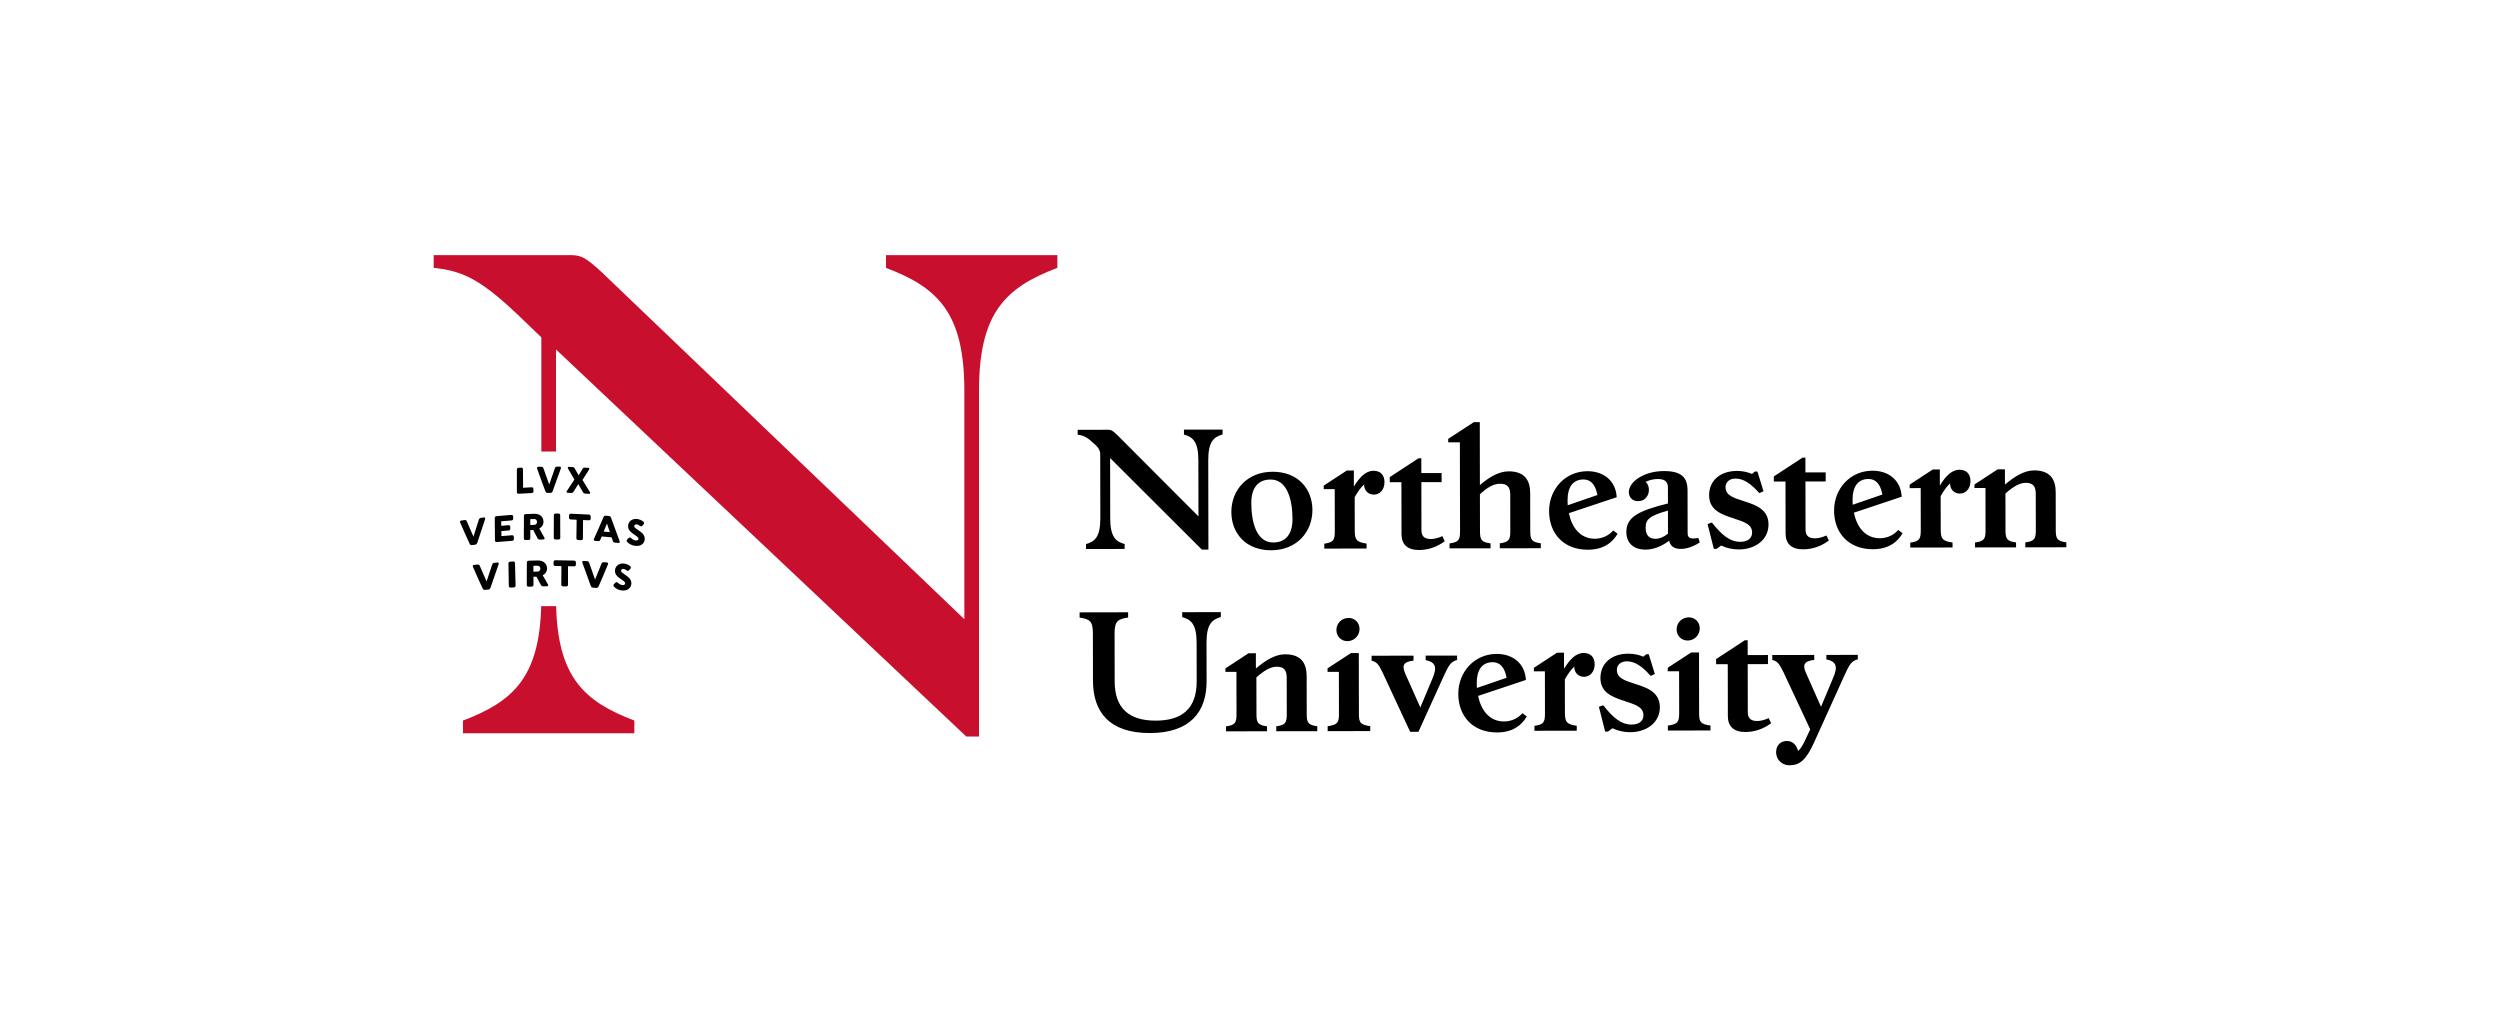 <svg width="196" height="80" viewBox="0 0 196 80" fill="none" xmlns="http://www.w3.org/2000/svg">
<path d="M34 20V21C36.348 21.25 37.746 21.9 41.142 25.199L42.441 26.449V35.399H43.59V27.398L75.755 57.742H76.754V30.649C76.754 24.55 78.802 22.551 82.897 21.001V20.001H69.462V21.001C73.557 22.551 75.605 24.55 75.605 30.649V48.544L47.186 21.351C45.887 20.151 45.538 20.001 44.689 20.001L34 20ZM42.431 47.522C42.28 53.092 40.237 55.001 36.298 56.491V57.49H49.733V56.491C45.794 55.001 43.75 53.092 43.6 47.522H42.431Z" fill="#C8102E"/>
<path d="M116.015 33.093L115.552 33.094L113.541 34.406L113.541 34.681L114.454 34.679L114.467 41.645C114.468 42.331 114.356 42.505 113.643 42.606L113.643 42.992L116.858 42.987L116.858 42.6C116.145 42.502 116.032 42.328 116.031 41.642L116.025 38.751C116.625 38.202 117.087 37.927 117.613 37.926C118.226 37.925 118.402 38.236 118.403 38.797L118.407 41.638C118.409 42.324 118.296 42.498 117.583 42.599L117.585 42.985L120.799 42.98L120.798 42.594C120.085 42.495 119.973 42.321 119.971 41.635L119.966 38.657C119.964 37.66 119.538 36.95 118.274 36.953C117.511 36.954 116.761 37.404 116.024 38.029L116.015 33.093ZM95.849 33.678L92.822 33.683L92.822 34.069C93.536 34.267 93.949 34.64 93.952 36.098L93.96 40.485L87.567 34.078C87.217 33.73 87.079 33.693 86.854 33.693L84.489 33.697L84.49 34.084C85.003 34.133 85.303 34.331 85.892 34.891C86.08 35.065 86.256 35.277 86.257 35.626L86.266 40.623C86.268 42.081 85.856 42.456 85.143 42.656L85.144 43.043L88.171 43.038L88.171 42.651C87.457 42.453 87.044 42.08 87.041 40.622L87.033 35.911L94.227 43.089L94.74 43.088L94.727 36.097C94.725 34.639 95.137 34.264 95.85 34.064L95.849 33.678ZM141.544 35.877L141.319 35.878L139.069 37.352L139.069 37.751L139.983 37.75L139.99 41.825C139.992 42.635 140.455 43.07 141.369 43.068C142.082 43.067 142.782 42.828 143.382 42.379L143.193 41.981C142.856 42.131 142.555 42.206 142.293 42.206C141.705 42.207 141.554 41.909 141.554 41.498L141.547 37.747L143.136 37.744L143.134 37.034L141.545 37.036L141.544 35.877ZM111.431 35.93L111.206 35.931L108.957 37.405L108.958 37.804L109.871 37.802L109.878 41.877C109.879 42.688 110.343 43.123 111.257 43.121C111.97 43.12 112.67 42.882 113.27 42.432L113.081 42.034C112.744 42.184 112.444 42.259 112.181 42.26C111.593 42.261 111.442 41.962 111.441 41.551L111.435 37.8L113.024 37.797L113.023 37.087L111.434 37.089L111.431 35.93ZM43.882 36.583C43.801 36.584 43.761 36.584 43.681 36.585C43.576 36.586 43.532 36.618 43.498 36.723C43.326 37.229 43.238 37.482 43.059 37.989C42.875 37.485 42.786 37.233 42.611 36.729C42.575 36.625 42.531 36.593 42.427 36.594C42.335 36.595 42.289 36.595 42.198 36.596C42.126 36.596 42.081 36.66 42.108 36.733C42.358 37.442 42.488 37.797 42.755 38.506C42.795 38.611 42.841 38.643 42.949 38.642C43.025 38.641 43.062 38.641 43.138 38.641C43.247 38.64 43.292 38.607 43.331 38.502C43.596 37.789 43.724 37.433 43.973 36.72C43.999 36.647 43.954 36.583 43.882 36.583ZM44.587 36.601C44.527 36.598 44.49 36.663 44.522 36.72C44.724 37.071 44.826 37.246 45.035 37.597C44.797 37.962 44.677 38.144 44.432 38.508C44.396 38.562 44.431 38.63 44.494 38.633C44.6 38.638 44.652 38.64 44.757 38.646C44.874 38.651 44.915 38.63 44.977 38.531C45.123 38.3 45.195 38.184 45.338 37.952C45.477 38.197 45.548 38.321 45.69 38.566C45.75 38.67 45.79 38.695 45.907 38.701C46.022 38.706 46.079 38.709 46.194 38.715C46.257 38.718 46.294 38.653 46.259 38.596C46.018 38.209 45.9 38.015 45.666 37.628C45.88 37.298 45.986 37.133 46.193 36.803C46.226 36.749 46.189 36.681 46.128 36.677C46.026 36.672 45.974 36.67 45.871 36.664C45.758 36.659 45.719 36.68 45.661 36.779C45.544 36.976 45.485 37.074 45.365 37.27C45.247 37.062 45.188 36.958 45.072 36.75C45.015 36.646 44.977 36.62 44.863 36.614C44.753 36.609 44.698 36.606 44.587 36.601ZM40.861 36.663C40.781 36.667 40.741 36.67 40.661 36.674C40.57 36.679 40.523 36.731 40.523 36.827C40.522 37.524 40.522 37.873 40.523 38.571C40.523 38.667 40.571 38.714 40.666 38.709C41.073 38.687 41.277 38.677 41.685 38.655C41.779 38.65 41.827 38.599 41.824 38.503C41.823 38.439 41.822 38.407 41.821 38.343C41.818 38.247 41.769 38.2 41.676 38.204C41.41 38.219 41.277 38.226 41.011 38.24C41.006 37.664 41.004 37.377 41 36.801C40.999 36.705 40.952 36.658 40.861 36.663ZM157.185 36.797L156.61 36.798L154.798 37.985L154.798 38.259L155.661 38.258L155.667 41.572C155.669 42.258 155.556 42.433 154.843 42.533L154.844 42.919L158.059 42.914L158.059 42.528C157.345 42.429 157.232 42.255 157.231 41.57L157.226 38.691C157.851 38.129 158.363 37.854 158.814 37.853C159.427 37.852 159.602 38.163 159.603 38.724L159.608 41.566C159.609 42.251 159.497 42.425 158.784 42.526L158.785 42.913L162 42.907L162 42.521C161.286 42.422 161.174 42.248 161.172 41.562L161.167 38.584C161.165 37.587 160.738 36.878 159.475 36.88C158.699 36.882 157.937 37.356 157.187 37.993L157.185 36.797ZM152.081 36.806L151.531 36.807L149.719 37.994L149.719 38.268L150.582 38.266L150.588 41.581C150.589 42.267 150.477 42.442 149.764 42.543L149.765 42.929L153.08 42.923L153.079 42.536C152.266 42.413 152.153 42.239 152.152 41.467L152.147 38.9C152.397 38.45 152.634 38.126 152.884 37.901C152.884 38.387 153.223 38.698 153.648 38.697C154.073 38.697 154.486 38.359 154.484 37.711C154.484 37.163 154.17 36.827 153.62 36.828C153.007 36.829 152.532 37.341 152.083 38.065L152.081 36.806ZM106.141 36.887L105.59 36.888L103.778 38.075L103.779 38.349L104.642 38.347L104.648 41.663C104.649 42.348 104.536 42.522 103.824 42.624L103.825 43.01L107.14 43.004L107.139 42.618C106.326 42.495 106.213 42.32 106.212 41.548L106.207 38.98C106.457 38.531 106.693 38.207 106.944 37.982C106.944 38.468 107.282 38.779 107.708 38.778C108.133 38.777 108.546 38.44 108.544 37.792C108.544 37.244 108.23 36.908 107.68 36.909C107.067 36.91 106.592 37.422 106.143 38.145L106.141 36.887ZM146.801 36.903C145.062 36.905 143.789 38.303 143.792 40.036C143.795 41.755 144.898 43.062 146.837 43.059C148.026 43.057 148.738 42.532 149.162 41.809L148.824 41.547C148.487 41.934 147.974 42.197 147.386 42.198C146.236 42.2 145.583 41.329 145.343 40.195L149.095 38.942C149.017 37.621 148.04 36.9 146.801 36.903ZM136.18 36.921C134.854 36.924 133.992 37.685 133.994 38.831C133.996 39.991 134.96 40.325 135.861 40.623C136.75 40.92 137.363 41.094 137.365 41.755C137.365 42.166 137.053 42.477 136.453 42.479C135.614 42.48 134.975 41.933 134.21 40.962L133.873 41.087L134.364 43.031L134.577 43.03L134.939 42.768C135.352 42.967 135.815 43.078 136.328 43.077C137.604 43.075 138.654 42.325 138.652 41.117C138.65 39.957 137.686 39.598 136.784 39.313C135.895 39.028 135.282 38.842 135.281 38.194C135.281 37.845 135.543 37.52 136.056 37.519C136.694 37.519 137.258 37.904 137.934 38.663L138.259 38.512L137.782 36.968H137.581L137.357 37.156C137.006 37.007 136.605 36.92 136.18 36.921ZM130.45 36.931C128.861 36.934 127.699 37.783 127.7 38.581C127.701 38.967 127.964 39.291 128.415 39.29C128.927 39.289 129.177 38.952 129.252 38.616C129.326 38.229 129.2 37.943 129.012 37.781C129.325 37.631 129.637 37.556 129.963 37.555C130.501 37.554 130.764 37.741 130.765 38.227L130.767 39.473C128.529 40.025 127.504 40.513 127.506 41.697C127.507 42.606 128.096 43.091 129.022 43.09C129.61 43.089 130.285 42.838 130.86 42.389C130.948 42.8 131.236 43.036 131.774 43.035C132.312 43.034 132.887 42.784 133.262 42.522L133.149 42.173C132.536 42.286 132.311 42.2 132.31 41.788L132.304 38.461C132.302 37.464 131.864 36.929 130.45 36.931ZM124.457 36.942C122.718 36.945 121.445 38.343 121.448 40.075C121.451 41.795 122.554 43.102 124.493 43.098C125.682 43.096 126.394 42.571 126.818 41.848L126.48 41.587C126.143 41.973 125.631 42.236 125.043 42.237C123.891 42.239 123.239 41.368 122.999 40.234L126.751 38.982C126.673 37.66 125.696 36.94 124.457 36.942ZM99.773 36.985C97.746 36.989 96.535 38.449 96.538 40.144C96.541 41.777 97.645 43.145 99.659 43.142C101.686 43.138 102.897 41.678 102.894 39.983C102.891 38.351 101.787 36.982 99.773 36.985ZM146.49 37.551C147.065 37.55 147.429 37.961 147.581 38.77L145.255 39.572C145.242 39.435 145.242 39.298 145.242 39.161C145.24 38.151 145.664 37.553 146.49 37.551ZM124.146 37.59C124.721 37.59 125.085 38 125.237 38.81L122.911 39.611C122.898 39.474 122.898 39.337 122.898 39.2C122.896 38.191 123.32 37.592 124.146 37.59ZM99.612 37.596C100.938 37.594 101.329 39.214 101.332 40.697C101.334 41.818 100.847 42.529 99.821 42.531C98.495 42.533 98.104 40.914 98.101 39.431C98.1 38.309 98.586 37.598 99.612 37.596ZM130.767 40.033L130.771 41.841C130.421 42.115 130.108 42.24 129.795 42.241C129.307 42.242 129.019 41.981 129.018 41.37C129.017 40.734 129.304 40.435 130.767 40.033ZM43.566 40.259C43.471 40.258 43.422 40.307 43.422 40.404C43.419 41.102 43.417 41.451 43.414 42.149C43.413 42.245 43.464 42.295 43.562 42.296C43.648 42.297 43.691 42.297 43.778 42.297C43.876 42.298 43.926 42.249 43.925 42.153C43.923 41.455 43.922 41.105 43.919 40.407C43.918 40.311 43.869 40.261 43.775 40.261L43.566 40.259ZM44.763 40.276C44.669 40.271 44.618 40.319 44.616 40.414C44.615 40.478 44.614 40.51 44.612 40.574C44.61 40.67 44.658 40.722 44.754 40.727C44.936 40.735 45.027 40.739 45.21 40.747C45.202 41.323 45.198 41.611 45.189 42.186C45.188 42.282 45.237 42.334 45.335 42.339C45.421 42.343 45.465 42.344 45.552 42.348C45.65 42.353 45.7 42.306 45.701 42.209C45.705 41.634 45.707 41.346 45.71 40.771C45.893 40.779 45.984 40.783 46.167 40.791C46.263 40.796 46.312 40.749 46.311 40.653C46.311 40.589 46.311 40.557 46.31 40.494C46.31 40.398 46.26 40.346 46.166 40.341C45.604 40.315 45.323 40.302 44.763 40.276ZM41.886 40.281C41.62 40.29 41.487 40.294 41.22 40.302C41.126 40.305 41.077 40.357 41.076 40.453C41.073 41.151 41.071 41.5 41.069 42.199C41.069 42.295 41.12 42.343 41.218 42.339C41.303 42.337 41.346 42.336 41.431 42.333C41.529 42.33 41.579 42.279 41.579 42.183C41.578 41.934 41.577 41.809 41.576 41.56L41.804 41.552C41.934 41.803 42 41.929 42.132 42.18C42.187 42.283 42.229 42.308 42.348 42.304L42.608 42.295C42.68 42.293 42.72 42.225 42.686 42.165C42.52 41.872 42.439 41.726 42.277 41.433C42.492 41.327 42.613 41.134 42.608 40.892C42.599 40.514 42.319 40.267 41.886 40.281ZM40.082 40.37C39.622 40.408 39.392 40.428 38.931 40.466C38.836 40.474 38.787 40.527 38.788 40.623C38.793 41.319 38.797 41.667 38.805 42.363C38.806 42.459 38.858 42.504 38.956 42.496C39.433 42.457 39.67 42.438 40.146 42.4C40.244 42.392 40.293 42.338 40.289 42.242C40.287 42.185 40.286 42.156 40.284 42.098C40.281 42.002 40.229 41.956 40.131 41.964C39.804 41.991 39.641 42.005 39.314 42.031C39.31 41.875 39.309 41.797 39.306 41.639C39.53 41.621 39.642 41.612 39.866 41.593C39.963 41.586 40.011 41.532 40.009 41.437C40.007 41.386 40.006 41.36 40.005 41.309C40.002 41.214 39.951 41.168 39.855 41.176C39.633 41.194 39.522 41.204 39.299 41.222C39.296 41.082 39.294 41.012 39.292 40.871C39.614 40.844 39.774 40.831 40.095 40.804C40.191 40.796 40.238 40.743 40.235 40.647C40.233 40.589 40.232 40.56 40.23 40.502C40.227 40.407 40.176 40.362 40.082 40.37ZM47.511 40.432C47.401 40.422 47.354 40.449 47.312 40.55C47.021 41.233 46.871 41.575 46.561 42.258C46.528 42.328 46.573 42.396 46.65 42.403C46.737 42.411 46.781 42.415 46.867 42.423C46.98 42.433 47.029 42.406 47.071 42.304C47.112 42.206 47.133 42.156 47.174 42.058C47.484 42.086 47.639 42.1 47.95 42.128C47.986 42.234 48.004 42.286 48.041 42.392C48.078 42.5 48.125 42.536 48.239 42.546C48.338 42.555 48.387 42.559 48.486 42.568C48.564 42.575 48.612 42.516 48.583 42.441C48.307 41.706 48.173 41.339 47.91 40.606C47.87 40.497 47.825 40.461 47.715 40.45C47.634 40.443 47.592 40.439 47.511 40.432ZM37.936 40.567C37.852 40.578 37.809 40.585 37.725 40.596C37.615 40.611 37.57 40.649 37.536 40.758C37.371 41.284 37.288 41.547 37.118 42.073C36.908 41.598 36.804 41.36 36.604 40.885C36.563 40.786 36.517 40.761 36.406 40.776C36.309 40.789 36.261 40.796 36.164 40.809C36.089 40.819 36.043 40.889 36.073 40.957C36.361 41.624 36.51 41.958 36.818 42.626C36.864 42.724 36.913 42.749 37.027 42.734L37.225 42.708C37.338 42.693 37.385 42.655 37.422 42.545C37.673 41.803 37.795 41.432 38.035 40.69C38.06 40.614 38.011 40.557 37.936 40.567ZM49.938 40.687C49.551 40.648 49.259 40.883 49.241 41.221C49.229 41.438 49.336 41.629 49.547 41.781C49.625 41.84 49.857 42.002 49.936 42.062C50.019 42.122 50.062 42.176 50.058 42.245C50.054 42.335 49.965 42.387 49.839 42.374C49.726 42.363 49.616 42.308 49.483 42.19C49.41 42.125 49.346 42.118 49.28 42.185C49.259 42.204 49.197 42.265 49.177 42.284C49.108 42.353 49.107 42.423 49.18 42.498C49.328 42.649 49.541 42.769 49.82 42.797C50.222 42.837 50.532 42.633 50.549 42.26C50.558 42.054 50.451 41.861 50.237 41.705C50.158 41.646 49.926 41.484 49.847 41.425C49.756 41.36 49.723 41.313 49.727 41.238C49.731 41.157 49.801 41.098 49.918 41.11C49.991 41.117 50.071 41.154 50.157 41.221C50.233 41.281 50.3 41.284 50.362 41.212C50.38 41.192 50.434 41.131 50.452 41.111C50.51 41.047 50.513 40.969 50.454 40.914C50.313 40.783 50.124 40.706 49.938 40.687ZM41.879 40.691C42.006 40.687 42.099 40.778 42.101 40.917C42.103 41.051 42.011 41.147 41.882 41.151C41.759 41.155 41.697 41.157 41.574 41.161C41.573 40.977 41.573 40.885 41.572 40.701C41.695 40.697 41.756 40.696 41.879 40.691ZM47.585 41.043C47.675 41.314 47.721 41.449 47.812 41.721C47.619 41.703 47.523 41.694 47.33 41.676C47.433 41.423 47.484 41.296 47.585 41.043ZM43.551 43.924C43.453 43.922 43.401 43.97 43.4 44.066C43.399 44.131 43.398 44.163 43.397 44.227C43.395 44.323 43.445 44.373 43.544 44.374L44.016 44.383C44.011 44.959 44.009 45.248 44.004 45.824C44.003 45.92 44.054 45.97 44.156 45.972C44.245 45.974 44.29 45.974 44.379 45.976C44.48 45.978 44.532 45.929 44.532 45.833C44.533 45.257 44.533 44.969 44.532 44.392L45.004 44.401C45.103 44.403 45.153 44.354 45.152 44.258C45.151 44.194 45.151 44.162 45.151 44.098C45.15 44.002 45.098 43.952 45.001 43.95C44.42 43.94 44.13 43.934 43.551 43.924ZM42.143 43.941C41.868 43.948 41.73 43.952 41.455 43.958C41.357 43.961 41.306 44.011 41.305 44.107C41.303 44.806 41.301 45.155 41.299 45.854C41.299 45.95 41.351 45.998 41.452 45.995C41.54 45.993 41.584 45.992 41.672 45.99C41.774 45.988 41.825 45.937 41.825 45.841L41.822 45.218C41.916 45.216 41.964 45.215 42.058 45.212C42.192 45.464 42.26 45.59 42.396 45.842C42.453 45.945 42.496 45.97 42.618 45.968C42.726 45.965 42.78 45.964 42.888 45.961C42.962 45.959 43.003 45.891 42.968 45.831C42.797 45.536 42.713 45.39 42.546 45.096C42.768 44.991 42.893 44.799 42.888 44.558C42.88 44.179 42.591 43.93 42.143 43.941ZM45.753 43.977C45.676 43.971 45.626 44.032 45.654 44.107C45.912 44.834 46.044 45.198 46.315 45.925C46.355 46.033 46.403 46.068 46.52 46.075C46.601 46.08 46.642 46.083 46.723 46.088C46.84 46.095 46.89 46.066 46.934 45.964C47.236 45.273 47.383 44.928 47.667 44.236C47.697 44.165 47.649 44.098 47.571 44.093C47.484 44.088 47.441 44.085 47.354 44.079C47.241 44.072 47.193 44.101 47.153 44.203C46.957 44.695 46.857 44.941 46.653 45.433C46.467 44.916 46.376 44.658 46.196 44.142C46.16 44.035 46.113 44 46 43.992L45.753 43.977ZM40.225 44.02C40.138 44.025 40.095 44.028 40.008 44.033C39.91 44.039 39.859 44.092 39.861 44.188C39.872 44.885 39.878 45.234 39.891 45.932C39.893 46.028 39.947 46.074 40.048 46.068C40.138 46.062 40.182 46.06 40.272 46.054C40.373 46.049 40.424 45.996 40.421 45.9C40.402 45.202 40.394 44.853 40.377 44.156C40.375 44.06 40.324 44.013 40.225 44.02ZM38.994 44.101C38.907 44.11 38.864 44.115 38.777 44.124C38.664 44.135 38.617 44.172 38.583 44.28C38.411 44.801 38.324 45.063 38.147 45.584C37.932 45.102 37.827 44.86 37.621 44.378C37.58 44.278 37.531 44.251 37.417 44.263C37.318 44.273 37.269 44.278 37.169 44.288C37.091 44.296 37.044 44.364 37.075 44.433C37.37 45.112 37.523 45.451 37.837 46.129C37.884 46.229 37.934 46.256 38.051 46.244C38.133 46.236 38.173 46.232 38.255 46.224C38.372 46.213 38.419 46.176 38.458 46.068C38.719 45.331 38.847 44.964 39.096 44.227C39.122 44.152 39.072 44.093 38.994 44.101ZM48.907 44.18C48.525 44.145 48.233 44.383 48.213 44.722C48.2 44.939 48.305 45.129 48.512 45.279C48.594 45.336 48.815 45.5 48.897 45.556C48.978 45.616 49.019 45.669 49.015 45.739C49.01 45.828 48.922 45.882 48.797 45.87C48.686 45.86 48.578 45.807 48.447 45.69C48.375 45.625 48.311 45.619 48.246 45.686C48.224 45.706 48.164 45.767 48.143 45.787C48.074 45.857 48.072 45.927 48.144 46.001C48.29 46.151 48.501 46.269 48.776 46.294C49.174 46.33 49.482 46.122 49.501 45.748C49.511 45.542 49.407 45.349 49.196 45.196C49.114 45.139 48.893 44.976 48.812 44.919C48.722 44.856 48.69 44.809 48.694 44.734C48.699 44.653 48.769 44.592 48.885 44.603C48.957 44.609 49.036 44.646 49.12 44.712C49.195 44.771 49.262 44.774 49.323 44.701C49.342 44.681 49.395 44.619 49.413 44.599C49.471 44.534 49.475 44.456 49.417 44.401C49.279 44.272 49.092 44.197 48.907 44.18ZM42.135 44.352C42.266 44.349 42.363 44.44 42.365 44.579C42.367 44.713 42.271 44.808 42.139 44.812C42.011 44.815 41.948 44.817 41.82 44.82C41.819 44.636 41.819 44.544 41.818 44.359C41.945 44.357 42.008 44.355 42.135 44.352ZM95.713 47.99L92.686 47.996L92.686 48.382C93.4 48.58 93.813 48.953 93.815 50.411L93.82 53.414C93.824 55.521 92.713 56.495 90.611 56.498C88.522 56.502 87.394 55.532 87.39 53.426L87.383 49.638C87.382 48.691 87.657 48.528 88.445 48.414L88.444 48.003L84.641 48.01L84.641 48.421C85.43 48.532 85.68 48.693 85.682 49.641L85.689 53.379C85.693 55.797 86.959 57.477 90.15 57.471C93.34 57.466 94.601 55.781 94.597 53.413L94.591 50.41C94.588 48.952 95.001 48.577 95.713 48.376L95.713 47.99ZM132.408 48.399C131.858 48.401 131.446 48.825 131.447 49.348C131.448 49.834 131.811 50.22 132.311 50.219C132.837 50.218 133.262 49.794 133.261 49.258C133.26 48.784 132.896 48.398 132.408 48.399ZM105.735 48.446C105.185 48.448 104.773 48.872 104.774 49.395C104.775 49.881 105.138 50.267 105.638 50.266C106.164 50.265 106.589 49.841 106.588 49.305C106.587 48.831 106.223 48.446 105.735 48.446ZM137.017 50.198L136.791 50.199L134.542 51.673L134.543 52.072L135.456 52.071L135.464 56.145C135.465 56.955 135.929 57.39 136.842 57.389C137.555 57.388 138.255 57.15 138.855 56.7L138.666 56.302C138.329 56.452 138.029 56.527 137.766 56.528C137.178 56.529 137.028 56.23 137.027 55.819L137.02 52.068L138.609 52.065L138.608 51.354L137.019 51.357L137.017 50.198ZM133.203 51.152L132.589 51.154L130.752 52.353L130.753 52.627L131.641 52.625L131.647 55.928C131.648 56.613 131.524 56.775 130.76 56.889L130.761 57.275L134.101 57.269L134.101 56.883C133.325 56.772 133.212 56.611 133.211 55.925L133.203 51.152ZM122.618 51.171L122.068 51.172L120.256 52.359L120.256 52.633L121.12 52.631L121.125 55.946C121.126 56.632 121.014 56.806 120.301 56.907L120.302 57.293L123.618 57.288L123.617 56.902C122.804 56.778 122.691 56.604 122.689 55.831L122.685 53.264C122.934 52.815 123.171 52.491 123.421 52.266C123.422 52.752 123.76 53.063 124.186 53.062C124.611 53.061 125.023 52.724 125.022 52.076C125.021 51.528 124.707 51.192 124.157 51.193C123.544 51.194 123.07 51.706 122.62 52.429L122.618 51.171ZM106.53 51.199L105.917 51.2L104.079 52.4L104.08 52.674L104.968 52.672L104.974 55.975C104.975 56.66 104.851 56.822 104.088 56.936L104.088 57.322L107.428 57.316L107.428 56.93C106.652 56.819 106.539 56.658 106.538 55.972L106.53 51.199ZM98.46 51.213L97.885 51.215L96.073 52.402V52.675L96.937 52.674L96.942 55.989C96.944 56.674 96.831 56.849 96.118 56.95L96.119 57.337L99.335 57.331L99.334 56.944C98.62 56.846 98.508 56.672 98.507 55.986L98.501 53.108C99.126 52.545 99.638 52.271 100.089 52.27C100.702 52.269 100.877 52.58 100.878 53.141L100.883 55.982C100.885 56.668 100.773 56.842 100.059 56.943L100.06 57.329L103.275 57.324L103.274 56.938C102.561 56.839 102.448 56.665 102.447 55.979L102.442 53.001C102.44 52.004 102.013 51.294 100.75 51.297C99.974 51.298 99.212 51.773 98.462 52.41L98.46 51.213ZM127.66 51.249C126.334 51.251 125.472 52.013 125.474 53.16C125.476 54.319 126.44 54.654 127.342 54.951C128.231 55.249 128.844 55.422 128.845 56.082C128.846 56.493 128.533 56.806 127.933 56.807C127.095 56.808 126.456 56.261 125.691 55.29L125.353 55.416L125.845 57.359L126.057 57.358L126.42 57.096C126.833 57.294 127.296 57.406 127.809 57.405C129.085 57.403 130.135 56.653 130.133 55.444C130.13 54.286 129.167 53.926 128.265 53.641C127.377 53.355 126.763 53.17 126.762 52.522C126.761 52.173 127.023 51.849 127.536 51.847C128.174 51.846 128.738 52.232 129.415 52.991L129.74 52.841L129.262 51.296L129.061 51.297L128.837 51.484C128.486 51.335 128.085 51.248 127.66 51.249ZM117.339 51.267C115.6 51.27 114.327 52.669 114.33 54.401C114.333 56.12 115.436 57.427 117.375 57.424C118.564 57.422 119.276 56.897 119.7 56.173L119.361 55.912C119.025 56.299 118.512 56.562 117.924 56.563C116.773 56.565 116.121 55.694 115.882 54.56L119.633 53.307C119.555 51.986 118.578 51.265 117.339 51.267ZM145.651 51.342L143.186 51.346L143.187 51.695C144.001 51.869 144.089 52.28 143.715 53.153L142.769 55.41L141.588 52.758C141.336 52.172 141.373 51.835 142.237 51.734L142.236 51.348L138.945 51.354L138.946 51.74C139.334 51.839 139.484 52.001 139.823 52.698L141.921 57.181L141.572 57.929C141.372 58.366 141.185 58.69 140.973 58.877C140.822 58.366 140.534 58.093 140.083 58.093C139.633 58.094 139.246 58.394 139.247 58.98C139.248 59.566 139.724 60.001 140.287 60C141.088 59.998 141.587 59.599 142.198 58.264L144.553 53.063C145.014 52.041 145.164 51.816 145.652 51.691L145.651 51.342ZM114.235 51.397L111.771 51.401L111.771 51.75C112.585 51.924 112.673 52.335 112.3 53.208L111.353 55.465L110.172 52.813C109.92 52.227 109.958 51.891 110.821 51.79L110.82 51.404L107.53 51.409L107.531 51.796C107.919 51.895 108.081 52.056 108.408 52.754L110.556 57.373L111.206 57.372L113.138 53.12C113.599 52.097 113.748 51.872 114.236 51.746L114.235 51.397ZM117.027 51.916C117.602 51.915 117.966 52.325 118.117 53.135L115.792 53.937C115.779 53.8 115.778 53.663 115.778 53.526C115.776 52.516 116.201 51.917 117.027 51.916Z" fill="black"/>
</svg>
